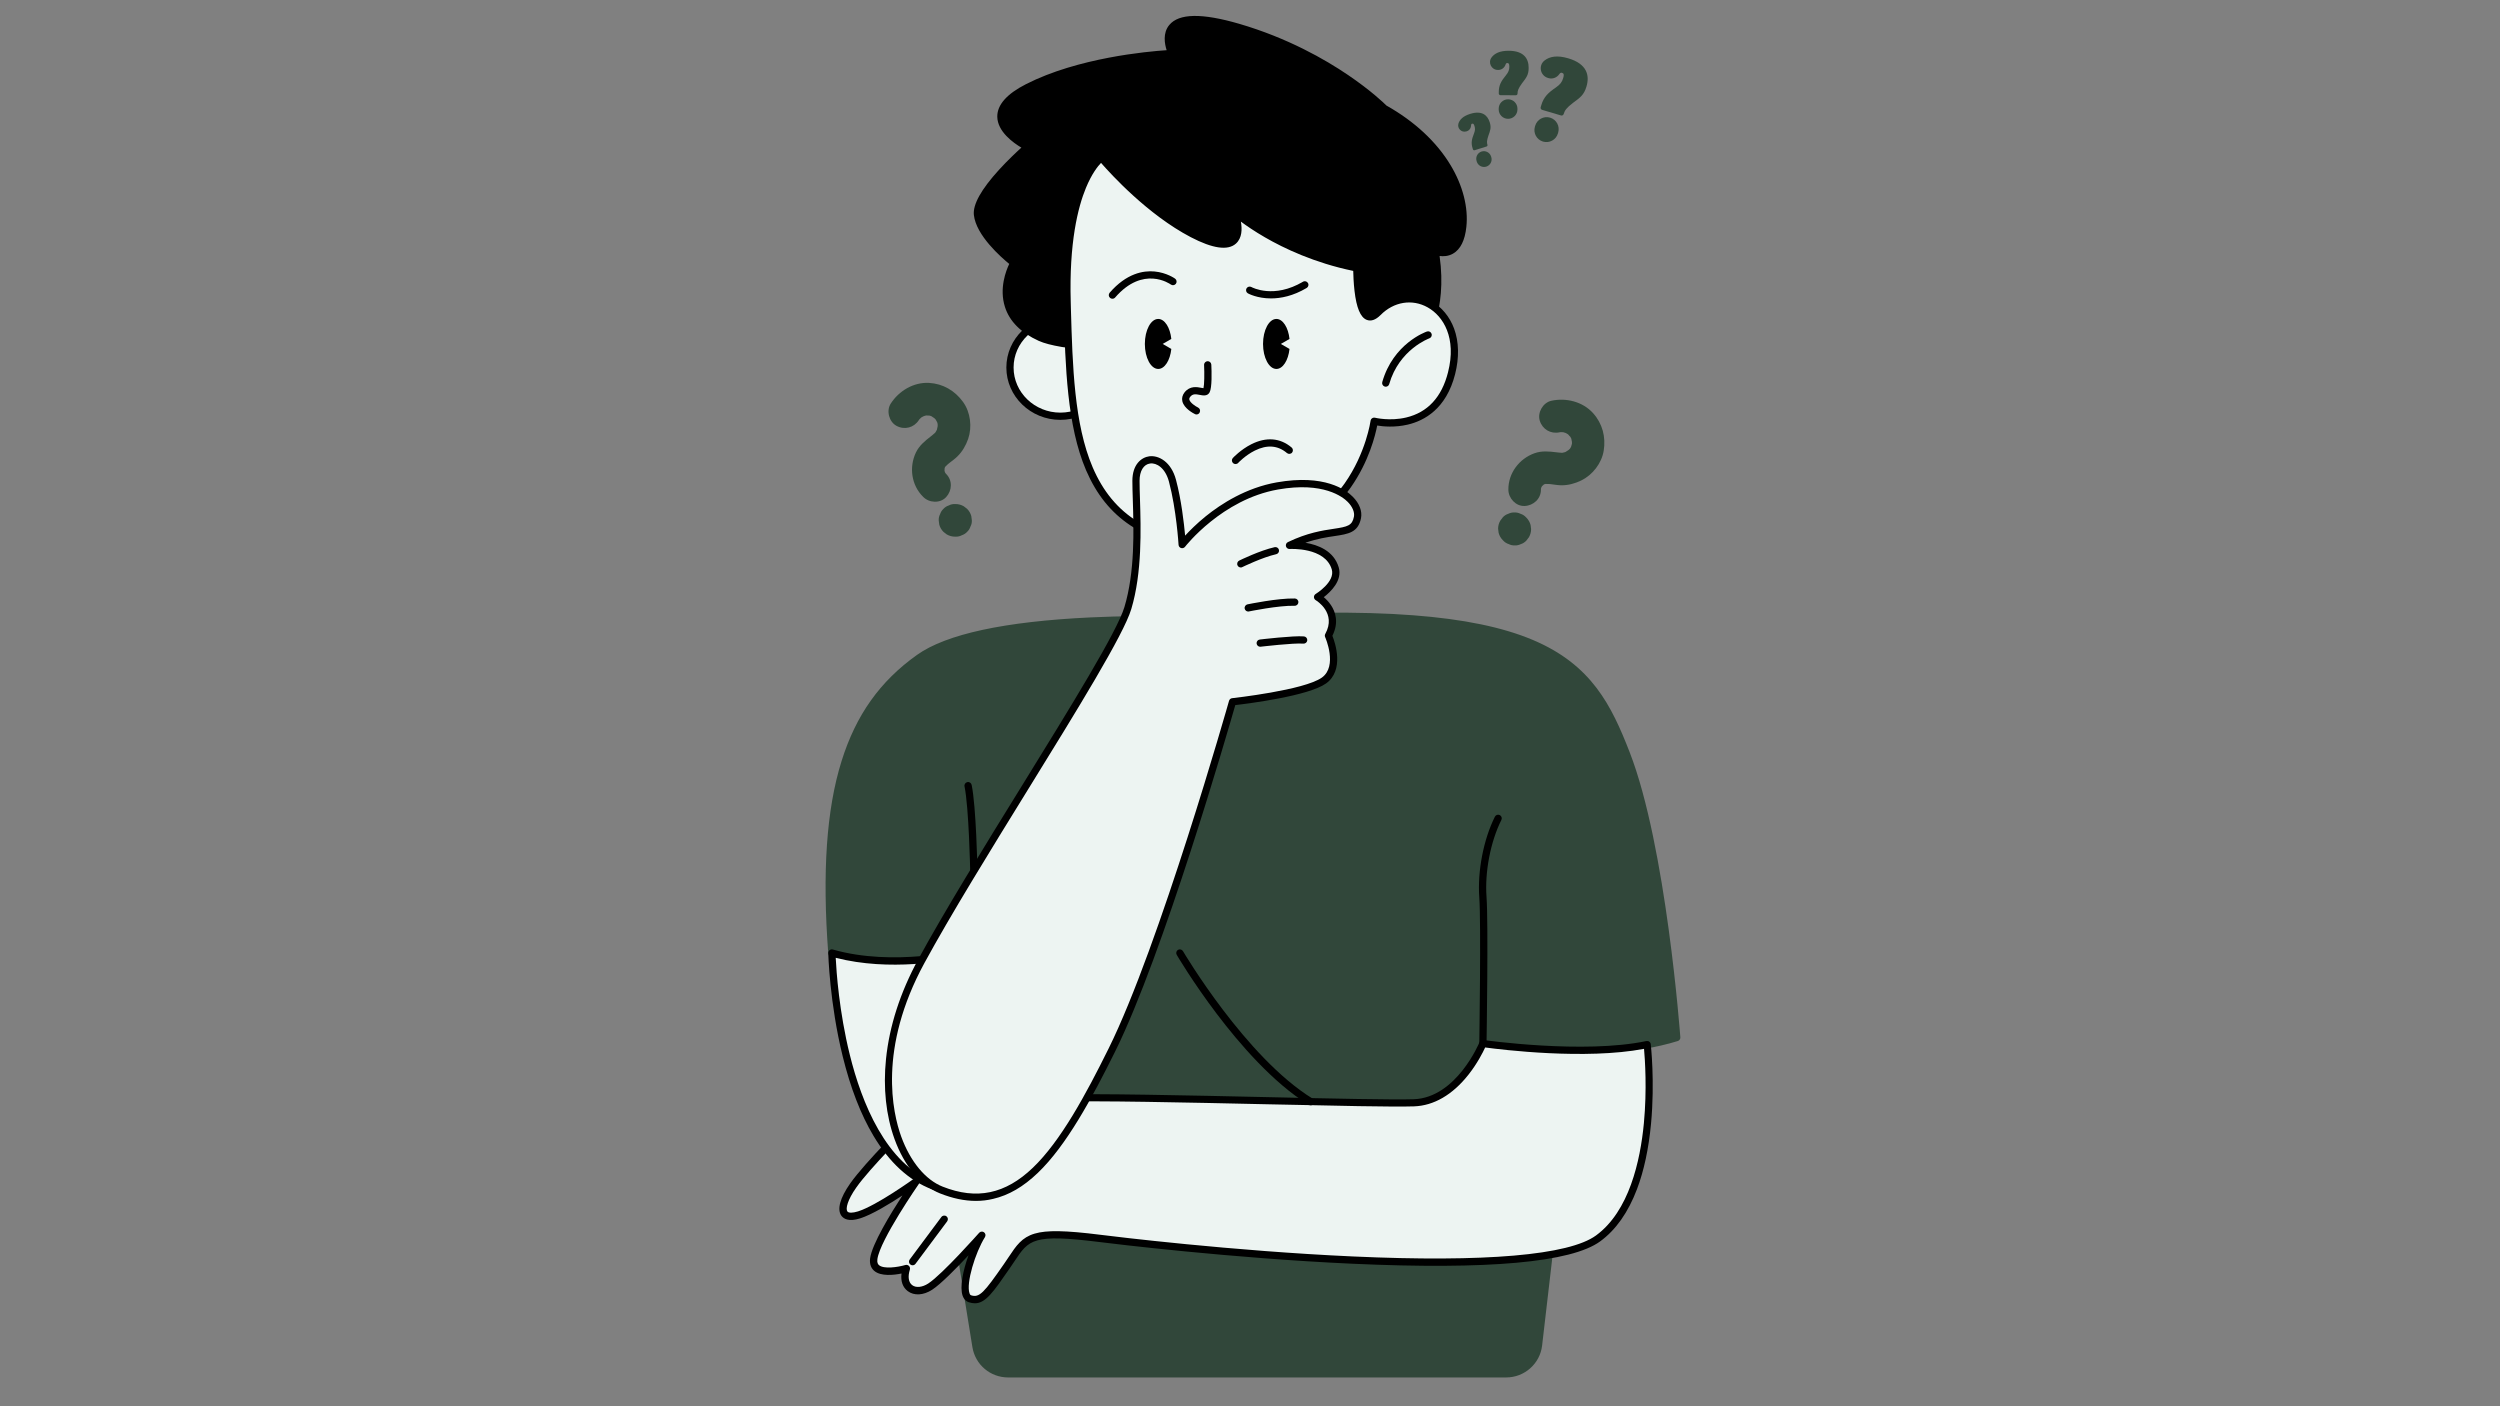 <svg xmlns="http://www.w3.org/2000/svg" xmlns:xlink="http://www.w3.org/1999/xlink" width="1280" viewBox="0 0 960 540" height="720" preserveAspectRatio="xMidYMid meet"><rect x="0" y="0" width="960" height="540" fill="#808080" stroke="none"/><defs><clipPath id="fcdbadb9e8"><path d="M 317 235 L 645.574 235 L 645.574 529 L 317 529 Z M 317 235 " clip-rule="nonzero"></path></clipPath><clipPath id="aa2372d2b0"><path d="M 591.547 21.668 L 609.586 21.668 L 609.586 44.438 L 591.547 44.438 Z M 591.547 21.668 " clip-rule="nonzero"></path></clipPath><clipPath id="faaa46736c"><path d="M 572 19.465 L 588 19.465 L 588 37 L 572 37 Z M 572 19.465 " clip-rule="nonzero"></path></clipPath><clipPath id="19f3ded8e2"><path d="M 566.82 58 L 572.836 58 L 572.836 64.117 L 566.82 64.117 Z M 566.82 58 " clip-rule="nonzero"></path></clipPath><clipPath id="a3c7b8233b"><path d="M 559.43 43 L 573 43 L 573 58 L 559.43 58 Z M 559.43 43 " clip-rule="nonzero"></path></clipPath></defs><path fill="#31473a" d="M 464.84 238.445 C 464.84 238.445 379.469 233.742 352.988 252.566 C 326.504 271.406 314.688 302.793 319.441 365.941 C 319.441 365.941 335.906 373.293 370.559 365.941 L 362.68 442.09 L 374.77 517.004 C 375.75 523.082 380.996 527.547 387.148 527.547 L 578.344 527.547 C 584.715 527.547 590.066 522.773 590.793 516.457 L 597.383 459.75 L 569.43 400.738 C 569.43 400.738 611.961 408.219 643.852 398.379 C 643.852 398.379 638.645 325.699 624.484 289.305 C 610.324 252.91 594.75 229.766 464.84 238.445 Z M 464.84 238.445 " fill-opacity="1" fill-rule="nonzero"></path><g clip-path="url(#fcdbadb9e8)"><path fill="#31473a" d="M 578.344 528.945 L 387.148 528.945 C 380.27 528.945 374.477 524.027 373.391 517.238 L 361.301 442.324 C 361.281 442.199 361.281 442.09 361.281 441.961 L 368.961 367.703 C 335.543 374.418 319.531 367.52 318.859 367.23 C 318.391 367.031 318.082 366.578 318.043 366.07 C 315.703 334.867 317.371 310.723 323.164 292.246 C 328.699 274.547 337.922 261.586 352.168 251.457 C 363.371 243.488 385.785 238.645 418.77 237.082 C 442.422 235.957 463.297 236.992 464.82 237.082 C 496.641 234.957 522.109 234.688 542.711 236.266 C 561.988 237.734 577.016 240.84 588.617 245.742 C 611.195 255.27 618.801 270.898 625.793 288.852 C 639.859 325.027 645.195 397.598 645.25 398.324 C 645.305 398.98 644.887 399.559 644.27 399.758 C 627.605 404.895 608.074 405.277 594.625 404.695 C 584.297 404.242 575.875 403.172 571.809 402.574 L 598.637 459.207 C 598.746 459.441 598.801 459.695 598.762 459.969 L 592.172 516.676 C 591.375 523.645 585.422 528.945 578.344 528.945 Z M 364.078 442.055 L 376.129 516.785 C 377 522.211 381.629 526.168 387.148 526.168 L 578.344 526.168 C 584.004 526.168 588.762 521.922 589.414 516.312 L 595.949 460.004 L 568.16 401.355 C 567.941 400.883 567.996 400.34 568.305 399.922 C 568.613 399.504 569.141 399.305 569.648 399.395 C 570.066 399.469 611.27 406.547 642.363 397.398 C 641.637 388.125 636.137 323.195 623.176 289.848 C 616.188 271.898 609.129 257.43 587.527 248.301 C 564.363 238.516 525.395 235.828 464.93 239.879 C 464.875 239.879 464.82 239.879 464.766 239.879 C 463.914 239.824 379.598 235.41 353.805 253.746 C 326.395 273.242 316.5 306.531 320.766 365 C 324.344 366.25 340.605 370.914 370.266 364.617 C 370.703 364.527 371.156 364.652 371.484 364.945 C 371.809 365.234 371.973 365.688 371.938 366.125 Z M 364.078 442.055 " fill-opacity="1" fill-rule="nonzero"></path></g><path fill="#edf4f2" d="M 632.527 401.121 C 632.527 401.121 639.098 457.012 613.664 475.562 C 588.254 494.113 451.461 479.191 422.418 475.562 C 393.375 471.93 394.102 475.453 386.621 486.215 C 379.145 497 376.82 500.176 372.41 498.703 C 368 497.234 372.52 481.57 377.039 474.309 C 377.039 474.309 362.844 490.391 357.16 494.078 C 351.48 497.762 345.707 494.602 348.012 487.141 C 348.012 487.141 334.453 491.137 335.508 483.348 C 336.559 475.562 351.699 453.797 351.699 453.797 C 351.699 453.797 337.395 464.145 329.844 466.523 C 322.293 468.898 321.91 463.363 327.629 455.23 C 333.348 447.098 350.5 430.145 350.5 430.145 C 350.5 430.145 378.418 422.574 405.68 421.688 C 432.945 420.797 525.43 424.066 542.91 423.465 C 560.391 422.867 569.41 400.703 569.41 400.703 C 569.41 400.703 608.004 406.312 632.527 401.121 Z M 632.527 401.121 " fill-opacity="1" fill-rule="nonzero"></path><path fill="#000000" d="M 374.352 500.465 C 373.605 500.465 372.828 500.32 371.973 500.047 C 371.23 499.793 370.25 499.176 369.668 497.617 C 368.469 494.277 369.797 487.812 371.918 482.023 C 367.309 486.941 361.266 493.113 357.926 495.273 C 354.582 497.434 351.008 497.633 348.559 495.781 C 346.633 494.332 345.816 491.934 346.18 489.031 C 343.258 489.629 338.266 490.211 335.688 487.996 C 334.781 487.215 333.781 485.746 334.125 483.184 C 334.871 477.738 341.895 466.195 346.523 459.062 C 341.641 462.273 334.836 466.43 330.262 467.863 C 325.957 469.227 324 468.066 323.109 466.867 C 321.348 464.453 322.547 460.043 326.484 454.434 C 332.203 446.281 348.828 429.855 349.52 429.164 C 349.684 429 349.902 428.875 350.137 428.82 C 350.41 428.746 378.527 421.215 405.645 420.324 C 420.746 419.836 455.926 420.617 486.984 421.305 C 511.727 421.852 535.086 422.375 542.875 422.105 C 559.246 421.543 568.051 400.43 568.121 400.215 C 568.359 399.613 568.977 399.27 569.609 399.359 C 569.992 399.414 608.219 404.84 632.219 399.758 C 632.598 399.688 632.996 399.758 633.324 399.996 C 633.652 400.23 633.852 400.574 633.887 400.957 C 633.906 401.102 635.52 415.262 633.996 431.508 C 633.09 441.09 631.293 449.531 628.621 456.594 C 625.246 465.523 620.492 472.293 614.465 476.688 C 603.41 484.766 571.406 487.652 519.312 485.273 C 472.77 483.148 427.246 477.578 422.219 476.941 C 396.605 473.746 395.117 475.98 389.582 484.293 C 389 485.164 388.418 486.055 387.746 487.016 C 381.43 496.164 378.453 500.465 374.352 500.465 Z M 377.039 472.93 C 377.328 472.93 377.617 473.02 377.871 473.203 C 378.453 473.637 378.598 474.438 378.219 475.055 C 374.496 481.008 370.902 492.789 372.301 496.652 C 372.52 497.27 372.773 497.363 372.863 497.379 C 376.094 498.449 377.871 496.398 385.496 485.418 C 386.148 484.473 386.75 483.586 387.312 482.73 C 390.234 478.34 392.34 475.18 397.297 473.711 C 401.926 472.332 409.02 472.457 422.617 474.164 C 427.645 474.801 473.062 480.371 519.492 482.477 C 570.211 484.781 602.504 482.004 612.867 474.418 C 625.574 465.141 629.875 445.848 631.254 431.27 C 632.473 418.348 631.672 406.785 631.309 402.754 C 608.836 407.039 576.617 403.082 570.301 402.227 C 569.43 404.117 567.289 408.383 563.855 412.719 C 557.793 420.398 550.57 424.59 543 424.844 C 535.141 425.117 512.797 424.609 486.949 424.047 C 455.945 423.355 420.801 422.574 405.773 423.066 C 380.613 423.883 354.566 430.508 351.262 431.379 C 349.086 433.539 334 448.605 328.809 456.012 C 325.395 460.859 324.652 464.18 325.395 465.195 C 325.867 465.832 327.41 465.812 329.461 465.18 C 336.703 462.891 350.773 452.746 350.918 452.652 C 351.461 452.254 352.223 452.309 352.715 452.781 C 353.203 453.254 353.277 454.016 352.879 454.559 C 352.734 454.777 337.922 476.141 336.922 483.492 C 336.723 484.93 337.176 485.508 337.539 485.816 C 339.371 487.395 344.727 486.617 347.668 485.762 C 348.16 485.617 348.684 485.762 349.047 486.125 C 349.41 486.488 349.539 487.016 349.395 487.504 C 348.539 490.246 348.867 492.426 350.281 493.496 C 351.734 494.602 354.168 494.348 356.453 492.859 C 361.898 489.32 375.895 473.492 376.039 473.348 C 376.277 473.094 376.656 472.93 377.039 472.93 Z M 377.039 472.93 " fill-opacity="1" fill-rule="nonzero"></path><path fill="#000000" d="M 350.445 485.871 C 350.156 485.871 349.863 485.781 349.609 485.598 C 348.992 485.145 348.867 484.273 349.32 483.656 L 361.48 467.34 C 361.934 466.723 362.809 466.594 363.426 467.047 C 364.043 467.5 364.168 468.375 363.715 468.992 L 351.551 485.309 C 351.281 485.672 350.863 485.871 350.445 485.871 Z M 350.445 485.871 " fill-opacity="1" fill-rule="nonzero"></path><path fill="#edf4f2" d="M 426.5 141.133 C 426.5 141.746 426.469 142.355 426.41 142.965 C 426.348 143.574 426.254 144.18 426.129 144.781 C 426.008 145.383 425.852 145.977 425.668 146.562 C 425.484 147.148 425.273 147.727 425.031 148.293 C 424.789 148.859 424.516 149.414 424.219 149.953 C 423.922 150.492 423.594 151.02 423.242 151.527 C 422.891 152.039 422.516 152.531 422.113 153.004 C 421.711 153.477 421.289 153.93 420.84 154.363 C 420.391 154.797 419.922 155.207 419.434 155.598 C 418.945 155.988 418.438 156.352 417.91 156.691 C 417.383 157.031 416.84 157.348 416.281 157.637 C 415.723 157.926 415.152 158.188 414.566 158.422 C 413.984 158.656 413.387 158.863 412.781 159.039 C 412.176 159.219 411.562 159.367 410.941 159.484 C 410.32 159.605 409.695 159.695 409.066 159.754 C 408.434 159.816 407.805 159.848 407.172 159.848 C 406.535 159.848 405.906 159.816 405.273 159.754 C 404.645 159.695 404.02 159.605 403.398 159.484 C 402.777 159.367 402.164 159.219 401.559 159.039 C 400.953 158.863 400.355 158.656 399.773 158.422 C 399.188 158.188 398.617 157.926 398.059 157.637 C 397.5 157.348 396.957 157.031 396.43 156.691 C 395.902 156.352 395.395 155.988 394.906 155.598 C 394.418 155.207 393.949 154.797 393.5 154.363 C 393.051 153.93 392.629 153.477 392.227 153.004 C 391.824 152.531 391.449 152.039 391.098 151.527 C 390.746 151.02 390.418 150.492 390.121 149.953 C 389.824 149.414 389.551 148.859 389.309 148.293 C 389.066 147.727 388.855 147.148 388.672 146.562 C 388.488 145.977 388.332 145.383 388.211 144.781 C 388.086 144.18 387.992 143.574 387.93 142.965 C 387.871 142.355 387.84 141.746 387.84 141.133 C 387.84 140.52 387.871 139.906 387.93 139.297 C 387.992 138.688 388.086 138.082 388.211 137.48 C 388.332 136.879 388.488 136.285 388.672 135.699 C 388.855 135.113 389.066 134.535 389.309 133.969 C 389.551 133.402 389.824 132.852 390.121 132.309 C 390.418 131.77 390.746 131.242 391.098 130.734 C 391.449 130.223 391.824 129.734 392.227 129.258 C 392.629 128.785 393.051 128.332 393.5 127.898 C 393.949 127.465 394.418 127.055 394.906 126.664 C 395.395 126.277 395.902 125.91 396.43 125.57 C 396.957 125.23 397.5 124.914 398.059 124.625 C 398.617 124.336 399.188 124.074 399.773 123.84 C 400.355 123.605 400.953 123.402 401.559 123.223 C 402.164 123.043 402.777 122.895 403.398 122.777 C 404.02 122.656 404.645 122.566 405.273 122.508 C 405.906 122.445 406.535 122.418 407.172 122.418 C 407.805 122.418 408.434 122.445 409.066 122.508 C 409.695 122.566 410.32 122.656 410.941 122.777 C 411.562 122.895 412.176 123.043 412.781 123.223 C 413.387 123.402 413.984 123.605 414.566 123.84 C 415.152 124.074 415.723 124.336 416.281 124.625 C 416.84 124.914 417.383 125.23 417.91 125.57 C 418.438 125.91 418.945 126.277 419.434 126.664 C 419.922 127.055 420.391 127.465 420.84 127.898 C 421.289 128.332 421.711 128.785 422.113 129.258 C 422.516 129.734 422.891 130.223 423.242 130.734 C 423.594 131.242 423.922 131.77 424.219 132.309 C 424.516 132.852 424.789 133.402 425.031 133.969 C 425.273 134.535 425.484 135.113 425.668 135.699 C 425.852 136.285 426.008 136.879 426.129 137.48 C 426.254 138.082 426.348 138.688 426.41 139.297 C 426.469 139.906 426.5 140.52 426.5 141.133 Z M 426.5 141.133 " fill-opacity="1" fill-rule="nonzero"></path><path fill="#000000" d="M 407.172 161.227 C 395.734 161.227 386.441 152.203 386.441 141.133 C 386.441 130.059 395.754 121.039 407.172 121.039 C 418.586 121.039 427.898 130.059 427.898 141.133 C 427.898 152.203 418.605 161.227 407.172 161.227 Z M 407.172 123.812 C 397.277 123.812 389.219 131.582 389.219 141.133 C 389.219 150.68 397.277 158.449 407.172 158.449 C 417.062 158.449 425.121 150.68 425.121 141.133 C 425.121 131.582 417.082 123.812 407.172 123.812 Z M 407.172 123.812 " fill-opacity="1" fill-rule="nonzero"></path><path fill="#000000" d="M 531.547 41.641 C 531.547 41.641 511.109 20.855 475.422 10.457 C 439.734 0.055 449.973 20.531 449.973 20.531 C 449.973 20.531 417.715 21.727 394.609 33.527 C 371.5 45.324 394.609 56.398 394.609 56.398 C 394.609 56.398 374.387 73.734 375.352 82.391 C 376.312 91.051 389.309 100.926 389.309 100.926 C 389.309 100.926 378.234 119.949 399.418 129.57 C 420.602 139.188 546.27 131.258 546.27 131.258 C 546.27 131.258 554.926 118.73 551.078 96.352 C 551.078 96.352 560.227 100.434 561.68 86.965 C 563.129 73.516 554.617 54.547 531.547 41.641 Z M 531.547 41.641 " fill-opacity="1" fill-rule="nonzero"></path><path fill="#000000" d="M 456 135.777 C 430.312 135.777 407.078 134.613 398.84 130.875 C 392.012 127.77 387.656 123.398 385.895 117.844 C 383.645 110.762 386.312 103.918 387.547 101.344 C 384.48 98.836 374.84 90.434 373.969 82.574 C 373.516 78.562 376.766 72.734 383.59 65.238 C 386.949 61.555 390.324 58.395 392.211 56.688 C 389.09 54.836 383.027 50.516 382.957 44.816 C 382.902 40.281 386.605 36.066 393.992 32.312 C 413.852 22.184 440.625 19.75 447.992 19.277 C 447.215 16.863 446.434 12.672 449.012 9.586 C 452.73 5.121 461.516 4.973 475.82 9.129 C 494.426 14.559 508.84 22.816 517.66 28.809 C 526.465 34.781 531.492 39.625 532.398 40.535 C 543.145 46.578 551.641 54.473 557.012 63.406 C 561.734 71.246 563.895 79.688 563.078 87.164 C 562.531 92.32 560.809 95.75 557.977 97.387 C 556.141 98.438 554.219 98.492 552.801 98.293 C 555.832 119.656 547.773 131.602 547.43 132.109 C 547.195 132.453 546.793 132.672 546.375 132.707 C 543.219 132.871 496.566 135.777 456 135.777 Z M 458.992 8.93 C 454.203 8.93 452.078 10.238 451.133 11.363 C 448.574 14.414 451.188 19.875 451.223 19.93 C 451.441 20.348 451.426 20.855 451.172 21.258 C 450.934 21.656 450.5 21.93 450.027 21.945 C 449.699 21.965 417.809 23.27 395.242 34.797 C 388.891 38.047 385.695 41.406 385.734 44.801 C 385.805 50.59 395.117 55.129 395.207 55.184 C 395.625 55.383 395.914 55.781 395.988 56.254 C 396.043 56.727 395.879 57.18 395.516 57.488 C 390.051 62.172 376.004 75.766 376.73 82.281 C 377.617 90.27 390.035 99.762 390.145 99.871 C 390.707 100.289 390.852 101.07 390.508 101.688 C 390.469 101.762 386.113 109.418 388.547 117.043 C 390.07 121.801 393.918 125.613 399.98 128.371 C 419.785 137.375 535.215 130.602 545.449 129.984 C 546.977 127.371 552.965 115.59 549.699 96.66 C 549.609 96.152 549.809 95.645 550.227 95.316 C 550.625 95.008 551.168 94.934 551.641 95.152 C 551.66 95.152 554.328 96.297 556.598 94.973 C 558.574 93.828 559.844 91.031 560.301 86.875 C 561.043 79.996 559.012 72.172 554.617 64.855 C 549.48 56.309 541.258 48.719 530.875 42.895 C 530.766 42.82 530.656 42.75 530.566 42.656 C 530.367 42.457 509.926 22 475.059 11.836 C 467.742 9.676 462.605 8.93 458.992 8.93 Z M 458.992 8.93 " fill-opacity="1" fill-rule="nonzero"></path><path fill="#edf4f2" d="M 529.152 120.004 C 541.785 107.168 563.602 118.93 557.395 143.328 C 551.188 167.723 527.699 161.75 527.699 161.75 C 527.699 161.75 521.164 211.469 466.219 209.363 C 411.273 207.277 411.09 161.441 409.785 116.047 C 408.477 70.664 422.945 60.535 422.945 60.535 C 422.945 60.535 439.082 79.977 457.906 89.816 C 476.727 99.652 476.945 88.746 473.949 81.25 C 473.949 81.25 491.504 97.078 521.02 102.867 C 521.02 102.887 520.801 128.352 529.152 120.004 Z M 529.152 120.004 " fill-opacity="1" fill-rule="nonzero"></path><path fill="#000000" d="M 469.523 210.836 C 468.414 210.836 467.289 210.816 466.164 210.762 C 452.969 210.254 442.477 207.312 434.105 201.777 C 426.609 196.805 421.039 189.867 417.043 180.559 C 409.746 163.496 409.094 140.805 408.477 118.859 L 408.402 116.117 C 407.078 70.504 421.527 59.867 422.145 59.43 C 422.746 59.012 423.543 59.121 424.016 59.684 C 424.18 59.883 440.188 79.016 458.559 88.617 C 468.141 93.629 471.574 92.559 472.77 91.469 C 474.676 89.742 474.098 85.367 472.66 81.812 C 472.426 81.211 472.625 80.523 473.152 80.16 C 473.68 79.797 474.406 79.832 474.875 80.27 C 475.059 80.43 492.52 95.914 521.289 101.543 C 521.945 101.668 522.418 102.25 522.418 102.922 C 522.363 110.547 523.652 119.348 525.828 120.258 C 526.535 120.566 527.699 119.512 528.172 119.039 C 534.125 112.977 542.547 111.633 549.625 115.629 C 553.582 117.859 556.688 121.617 558.375 126.191 C 560.246 131.273 560.371 137.32 558.758 143.691 C 555.379 156.961 546.992 161.551 540.551 163.059 C 535.594 164.219 531.074 163.785 528.844 163.402 C 528.133 167.09 525.703 177.145 518.715 187.145 C 513.648 194.391 507.242 200.09 499.652 204.047 C 491.031 208.547 480.922 210.836 469.523 210.836 Z M 422.797 62.551 C 421.547 63.84 419.223 66.746 416.988 72.172 C 413.957 79.523 410.492 93.082 411.164 116.027 L 411.234 118.77 C 411.852 140.441 412.488 162.879 419.586 179.449 C 427.535 198 442.367 207.078 466.254 207.984 C 488.492 208.836 505.336 201.324 516.336 185.641 C 524.578 173.895 526.281 161.699 526.301 161.57 C 526.355 161.172 526.574 160.824 526.898 160.609 C 527.227 160.391 527.645 160.316 528.023 160.41 C 528.078 160.426 533.727 161.805 539.988 160.316 C 548.211 158.355 553.621 152.531 556.035 142.984 C 559.41 129.73 554.219 121.398 548.246 118.043 C 542.293 114.684 535.195 115.848 530.129 120.984 C 528.227 122.887 526.41 123.488 524.758 122.797 C 522.398 121.816 520.875 118.168 520.129 111.672 C 519.766 108.566 519.676 105.59 519.641 104.027 C 504.719 100.941 492.992 95.336 485.715 91.121 C 481.719 88.816 478.633 86.676 476.492 85.098 C 477.02 87.945 476.965 91.395 474.621 93.52 C 471.535 96.312 465.691 95.48 457.25 91.07 C 440.75 82.445 426.555 66.855 422.797 62.551 Z M 529.152 120.004 Z M 529.152 120.004 " fill-opacity="1" fill-rule="nonzero"></path><path fill="#000000" d="M 532.129 148.5 C 532 148.5 531.875 148.484 531.746 148.445 C 531.004 148.23 530.586 147.465 530.785 146.723 C 534.996 131.945 547.41 127.48 547.938 127.301 C 548.664 127.047 549.461 127.426 549.715 128.152 C 549.973 128.879 549.59 129.676 548.863 129.93 C 548.754 129.969 537.266 134.16 533.453 147.504 C 533.289 148.102 532.727 148.5 532.129 148.5 Z M 532.129 148.5 " fill-opacity="1" fill-rule="nonzero"></path><path fill="#000000" d="M 449.789 133.996 C 449.32 138.371 447.25 141.676 444.762 141.676 C 441.93 141.676 439.625 137.375 439.625 132.074 C 439.625 126.773 441.914 122.473 444.762 122.473 C 447.25 122.473 449.32 125.773 449.789 130.148 L 446.469 132.074 Z M 449.789 133.996 " fill-opacity="1" fill-rule="nonzero"></path><path fill="#000000" d="M 495.172 133.996 C 494.699 138.371 492.629 141.676 490.141 141.676 C 487.309 141.676 485.004 137.375 485.004 132.074 C 485.004 126.773 487.293 122.473 490.141 122.473 C 492.629 122.473 494.699 125.773 495.172 130.148 L 491.848 132.074 Z M 495.172 133.996 " fill-opacity="1" fill-rule="nonzero"></path><path fill="#000000" d="M 427.156 114.719 C 426.828 114.719 426.5 114.613 426.246 114.375 C 425.668 113.867 425.613 112.996 426.102 112.414 C 432.562 104.953 439.043 103.848 443.328 104.246 C 447.992 104.684 451.117 106.914 451.242 107.004 C 451.859 107.461 452.004 108.332 451.551 108.949 C 451.098 109.566 450.227 109.711 449.609 109.258 C 449.172 108.949 438.953 101.832 428.207 114.25 C 427.938 114.559 427.555 114.719 427.156 114.719 Z M 427.156 114.719 " fill-opacity="1" fill-rule="nonzero"></path><path fill="#000000" d="M 488.074 114.594 C 482.789 114.594 479.434 112.777 479.195 112.652 C 478.523 112.27 478.289 111.434 478.652 110.762 C 479.031 110.09 479.867 109.855 480.539 110.219 C 480.883 110.418 489.18 114.793 500.344 108.188 C 500.996 107.785 501.852 108.004 502.25 108.676 C 502.648 109.328 502.43 110.184 501.758 110.582 C 496.551 113.668 491.832 114.594 488.074 114.594 Z M 488.074 114.594 " fill-opacity="1" fill-rule="nonzero"></path><path fill="#000000" d="M 459.465 159.156 C 459.266 159.156 459.066 159.121 458.867 159.012 C 458.43 158.812 454.672 156.922 454.02 154.074 C 453.746 152.895 454.055 151.715 454.875 150.66 C 456.961 148.066 459.664 148.609 461.281 148.918 C 461.555 148.973 461.898 149.047 462.133 149.062 C 462.461 147.773 462.531 143.617 462.371 140.152 C 462.332 139.387 462.934 138.734 463.695 138.699 C 464.457 138.664 465.109 139.262 465.148 140.023 C 465.273 142.621 465.457 148.863 464.492 150.645 C 463.66 152.223 461.898 151.879 460.734 151.641 C 459.066 151.312 457.996 151.188 457.031 152.387 C 456.652 152.875 456.652 153.203 456.707 153.438 C 456.98 154.656 459.066 156.016 460.047 156.488 C 460.734 156.812 461.027 157.648 460.699 158.34 C 460.48 158.867 459.973 159.156 459.465 159.156 Z M 459.465 159.156 " fill-opacity="1" fill-rule="nonzero"></path><path fill="#000000" d="M 474.441 178.199 C 474.098 178.199 473.77 178.07 473.496 177.836 C 472.934 177.309 472.898 176.438 473.406 175.875 C 473.531 175.746 476.402 172.66 480.539 170.574 C 486.258 167.707 491.613 168.141 495.988 171.844 C 496.566 172.336 496.641 173.223 496.152 173.805 C 495.66 174.387 494.77 174.457 494.191 173.969 C 490.688 171.008 486.547 170.684 481.848 173.023 C 478.145 174.875 475.477 177.727 475.457 177.762 C 475.203 178.051 474.82 178.199 474.441 178.199 Z M 474.441 178.199 " fill-opacity="1" fill-rule="nonzero"></path><path fill="#edf4f2" d="M 319.441 365.941 C 319.441 365.941 321.168 441.074 358.34 455.395 C 395.516 469.715 370.559 365.941 370.559 365.941 C 370.559 365.941 343.477 372.84 319.441 365.941 Z M 319.441 365.941 " fill-opacity="1" fill-rule="nonzero"></path><path fill="#000000" d="M 364.805 458.152 C 362.68 458.152 360.355 457.664 357.832 456.703 C 349.047 453.324 341.496 446.391 335.379 436.098 C 330.531 427.969 326.574 417.73 323.598 405.641 C 318.535 385.148 318.062 366.18 318.043 365.977 C 318.027 365.543 318.242 365.105 318.59 364.852 C 318.934 364.582 319.406 364.488 319.824 364.617 C 343.203 371.332 369.941 364.672 370.211 364.598 C 370.574 364.508 370.957 364.562 371.266 364.762 C 371.594 364.961 371.809 365.27 371.902 365.633 C 371.938 365.816 376.383 384.367 378.707 404.48 C 381.883 431.832 379.797 448.934 372.52 455.32 C 370.375 457.191 367.781 458.152 364.805 458.152 Z M 320.914 367.793 C 321.168 373.039 322.238 388.543 326.32 405.023 C 330.879 423.449 340.227 446.938 358.852 454.105 C 363.914 456.066 367.797 455.758 370.703 453.215 C 377.164 447.555 378.98 430.816 375.949 404.789 C 373.988 387.961 370.559 372.223 369.504 367.629 C 363.785 368.902 341.695 373.148 320.914 367.793 Z M 320.914 367.793 " fill-opacity="1" fill-rule="nonzero"></path><path fill="#000000" d="M 569.43 402.137 C 569.43 402.137 569.41 402.137 569.41 402.137 C 568.648 402.117 568.031 401.5 568.051 400.723 C 568.051 400.266 568.758 354.344 568.051 344.668 C 567.305 334.559 569.664 322.379 574.039 313.609 C 574.387 312.922 575.219 312.648 575.91 312.992 C 576.598 313.34 576.871 314.172 576.527 314.863 C 572.352 323.211 570.121 334.828 570.828 344.469 C 571.555 354.27 570.863 398.887 570.828 400.777 C 570.809 401.52 570.191 402.137 569.43 402.137 Z M 569.43 402.137 " fill-opacity="1" fill-rule="nonzero"></path><path fill="#000000" d="M 503.266 424.445 C 503.012 424.445 502.758 424.375 502.539 424.246 C 488.801 415.789 475.746 400.559 467.215 389.285 C 457.996 377.105 451.914 366.758 451.859 366.648 C 451.48 365.977 451.695 365.145 452.352 364.742 C 453.023 364.363 453.855 364.582 454.258 365.234 C 454.492 365.633 478.363 406.059 504.012 421.852 C 504.664 422.25 504.863 423.102 504.465 423.754 C 504.191 424.211 503.738 424.445 503.266 424.445 Z M 503.266 424.445 " fill-opacity="1" fill-rule="nonzero"></path><path fill="#000000" d="M 373.953 335.848 C 373.191 335.848 372.574 335.246 372.555 334.484 C 372.555 334.25 372.047 310.035 370.375 301.977 C 370.211 301.23 370.703 300.488 371.465 300.324 C 372.211 300.16 372.953 300.648 373.117 301.414 C 374.84 309.707 375.332 333.434 375.352 334.43 C 375.367 335.191 374.75 335.828 373.988 335.848 C 373.969 335.848 373.953 335.848 373.953 335.848 Z M 373.953 335.848 " fill-opacity="1" fill-rule="nonzero"></path><path fill="#edf4f2" d="M 361.465 456.973 C 343.547 449.875 330.332 412.191 353.785 369.117 C 377.238 326.043 427.988 250.551 433.109 233.488 C 438.227 216.426 436.23 195.262 436.23 184.625 C 436.23 173.984 447.359 173.77 450.262 184.625 C 453.148 195.477 453.984 209.129 453.984 209.129 C 453.984 209.129 468.25 190.523 490.559 186.602 C 512.887 182.68 522.434 192.738 521.289 198.672 C 519.695 206.969 511.379 201.648 495.172 209.438 C 495.172 209.438 509.855 208.457 512.758 218.258 C 514.504 224.141 505.969 229.277 505.969 229.277 C 505.969 229.277 515.281 234.742 510.145 244.09 C 510.145 244.09 515.609 256.18 508.438 261.332 C 501.27 266.488 473.316 269.5 473.316 269.5 C 473.316 269.5 446.797 363.328 426.957 403.316 C 407.117 443.289 390.324 468.41 361.465 456.973 Z M 361.465 456.973 " fill-opacity="1" fill-rule="nonzero"></path><path fill="#000000" d="M 374.77 461.148 C 370.375 461.148 365.801 460.188 360.957 458.262 C 353.605 455.359 347.234 447.734 343.492 437.387 C 340.227 428.348 339.082 417.73 340.227 406.656 C 341.531 393.969 345.691 381.098 352.57 368.445 C 362.734 349.785 377.836 325.316 392.469 301.648 C 411.219 271.281 428.934 242.602 431.785 233.09 C 435.852 219.547 435.359 203.574 434.996 191.922 C 434.906 189.125 434.832 186.711 434.832 184.625 C 434.832 178.305 438.32 175.621 441.312 175.219 C 444.98 174.75 449.754 177.363 451.586 184.262 C 453.641 191.977 454.656 200.922 455.09 205.68 C 456.816 203.809 459.484 201.105 463.004 198.254 C 468.941 193.465 478.469 187.309 490.305 185.223 C 508.566 182.008 516.824 188.035 519.512 190.793 C 522.016 193.336 523.141 196.293 522.633 198.945 C 521.562 204.48 517.77 205.062 512.523 205.844 C 509.566 206.277 505.809 206.84 501.27 208.422 C 506.062 209.199 512.18 211.488 514.066 217.859 C 515.574 222.941 510.945 227.297 508.332 229.312 C 509.184 230.039 510.234 231.074 511.109 232.398 C 512.797 234.941 514.211 238.988 511.633 244.145 C 512.723 246.867 516.281 257.359 509.203 262.441 C 502.484 267.25 479.379 270.172 474.352 270.754 C 471.555 280.5 446.777 366.359 428.152 403.898 C 419.258 421.832 409.512 439.875 398.512 450.402 C 392.957 455.723 387.348 458.988 381.359 460.367 C 379.215 460.895 377.02 461.148 374.77 461.148 Z M 361.973 455.668 C 375.043 460.84 386.059 458.535 396.625 448.406 C 407.316 438.168 416.918 420.379 425.684 402.68 C 445.234 363.273 471.684 270.047 471.953 269.102 C 472.117 268.559 472.57 268.156 473.133 268.105 C 473.406 268.066 500.797 265.055 507.605 260.188 C 513.758 255.777 508.91 244.762 508.855 244.652 C 508.676 244.254 508.695 243.797 508.91 243.418 C 513.32 235.395 505.59 230.676 505.246 230.477 C 504.828 230.219 504.555 229.766 504.555 229.277 C 504.555 228.785 504.809 228.332 505.227 228.078 C 505.301 228.043 512.812 223.414 511.398 218.641 C 508.84 210.035 495.371 210.797 495.242 210.816 C 494.57 210.852 493.973 210.418 493.809 209.781 C 493.645 209.129 493.953 208.457 494.555 208.168 C 502.031 204.57 507.859 203.699 512.125 203.066 C 517.516 202.266 519.258 201.832 519.91 198.402 C 520.238 196.695 519.348 194.57 517.535 192.738 C 515.664 190.848 508.223 184.895 490.777 187.965 C 469.23 191.758 455.199 209.781 455.055 209.965 C 454.711 210.418 454.094 210.617 453.547 210.453 C 452.984 210.289 452.605 209.781 452.566 209.199 C 452.566 209.074 451.715 195.57 448.883 184.969 C 447.484 179.703 444.145 177.652 441.66 177.98 C 439.152 178.305 437.594 180.848 437.594 184.625 C 437.594 186.656 437.664 189.051 437.754 191.828 C 438.102 203.012 438.609 219.91 434.414 233.887 C 431.457 243.742 413.648 272.586 394.789 303.117 C 380.195 326.754 365.113 351.184 354.984 369.789 C 337.066 402.68 342.785 427.367 346.07 436.461 C 349.574 446.047 355.363 453.055 361.973 455.668 Z M 361.973 455.668 " fill-opacity="1" fill-rule="nonzero"></path><path fill="#000000" d="M 479.324 234.832 C 478.672 234.832 478.109 234.379 477.961 233.723 C 477.801 232.98 478.289 232.234 479.035 232.07 C 479.504 231.98 490.668 229.656 497.223 229.82 C 497.984 229.84 498.602 230.477 498.582 231.254 C 498.566 232.02 497.93 232.637 497.148 232.617 C 490.922 232.453 479.703 234.777 479.598 234.793 C 479.504 234.812 479.414 234.832 479.324 234.832 Z M 479.324 234.832 " fill-opacity="1" fill-rule="nonzero"></path><path fill="#000000" d="M 483.918 248.355 C 483.227 248.355 482.629 247.828 482.535 247.121 C 482.445 246.359 482.992 245.668 483.754 245.578 C 484.277 245.523 496.715 244.035 500.727 244.379 C 501.488 244.453 502.051 245.125 501.996 245.887 C 501.922 246.648 501.25 247.211 500.488 247.156 C 496.77 246.828 484.227 248.336 484.098 248.336 C 484.023 248.355 483.969 248.355 483.918 248.355 Z M 483.918 248.355 " fill-opacity="1" fill-rule="nonzero"></path><path fill="#edf4f2" d="M 476.457 216.535 C 476.457 216.535 484.262 212.703 489.762 211.488 " fill-opacity="1" fill-rule="nonzero"></path><path fill="#000000" d="M 476.473 217.914 C 475.965 217.914 475.457 217.625 475.223 217.133 C 474.875 216.441 475.168 215.609 475.855 215.262 C 476.184 215.102 483.863 211.359 489.469 210.109 C 490.215 209.945 490.957 210.418 491.121 211.16 C 491.285 211.906 490.812 212.648 490.07 212.812 C 484.789 213.992 477.164 217.715 477.074 217.75 C 476.875 217.879 476.672 217.914 476.473 217.914 Z M 476.473 217.914 " fill-opacity="1" fill-rule="nonzero"></path><path fill="#31473a" d="M 585.457 194.297 C 588.832 194.152 591.738 191.539 591.719 188.035 C 591.719 187.926 591.719 187.801 591.719 187.691 C 591.758 187.547 591.793 187.418 591.828 187.273 C 591.918 187.109 592.012 186.891 592.066 186.801 C 592.082 186.766 592.102 186.746 592.121 186.711 C 592.32 186.527 592.59 186.312 592.809 186.074 C 592.844 186.059 592.898 186.02 592.938 186.004 C 592.938 186.004 593.027 185.965 593.117 185.93 C 593.227 185.91 593.336 185.875 593.445 185.84 C 593.879 185.875 594.316 185.84 594.75 185.855 C 594.988 185.875 595.207 185.895 595.422 185.91 C 595.477 185.91 595.531 185.91 595.566 185.93 C 596.875 186.094 598.184 186.328 599.508 186.348 C 602.195 186.383 604.754 185.676 607.168 184.516 C 611.523 182.41 615.047 177.891 615.824 173.078 C 616.68 167.816 615.355 162.66 611.742 158.648 C 607.766 154.238 601.414 152.656 595.73 153.891 C 592.52 154.582 590.305 158.395 591.266 161.535 C 592.301 164.891 595.496 166.742 598.906 166 C 598.98 165.98 599.07 165.965 599.145 165.965 C 599.199 165.965 599.254 165.965 599.344 165.945 C 599.617 165.945 599.887 165.945 600.16 165.965 C 600.215 165.965 600.25 165.965 600.289 165.98 C 600.598 166.07 600.977 166.18 601.195 166.254 C 601.359 166.344 601.539 166.418 601.703 166.527 C 601.848 166.617 601.992 166.707 602.141 166.797 C 602.355 167.035 602.738 167.508 602.992 167.723 C 603.066 167.867 603.156 167.996 603.227 168.141 C 603.266 168.215 603.301 168.285 603.336 168.359 C 603.355 168.395 603.355 168.414 603.375 168.449 C 603.391 168.559 603.52 169.305 603.629 169.703 C 603.629 169.922 603.629 170.137 603.629 170.336 C 603.629 170.355 603.629 170.375 603.629 170.41 C 603.555 170.664 603.336 171.301 603.266 171.625 C 603.176 171.789 603.082 171.953 602.973 172.117 C 602.957 172.152 602.918 172.188 602.902 172.227 C 602.848 172.281 602.812 172.336 602.758 172.391 C 602.629 172.535 602.484 172.66 602.34 172.789 C 601.977 172.988 601.285 173.477 601.16 173.551 C 601.141 173.551 601.141 173.57 601.121 173.57 C 601.016 173.605 600.887 173.641 600.777 173.676 C 600.523 173.75 600.25 173.824 599.996 173.859 C 599.941 173.879 599.887 173.879 599.852 173.879 C 599.379 173.859 598.727 173.785 598.617 173.785 C 598.328 173.77 598.035 173.73 597.766 173.695 C 594.914 173.332 592.102 173.043 589.305 174.023 C 583.387 176.109 579.16 181.684 579.215 188.035 C 579.23 191.32 582.062 194.441 585.457 194.297 Z M 585.457 194.297 " fill-opacity="1" fill-rule="nonzero"></path><path fill="#31473a" d="M 586.109 207.602 C 586.457 207.148 586.781 206.715 587.129 206.262 C 587.672 205.297 587.945 204.262 587.945 203.176 C 587.871 202.648 587.816 202.121 587.746 201.594 C 587.453 200.508 586.91 199.562 586.109 198.762 L 585.965 198.617 C 585.387 197.984 584.676 197.547 583.879 197.293 C 583.152 196.93 582.371 196.75 581.535 196.785 C 580.703 196.75 579.922 196.93 579.195 197.293 C 578.398 197.547 577.688 197.984 577.109 198.617 C 576.762 199.07 576.438 199.508 576.09 199.961 C 575.547 200.922 575.273 201.957 575.273 203.047 C 575.348 203.574 575.402 204.102 575.473 204.625 C 575.766 205.715 576.309 206.66 577.109 207.457 L 577.254 207.602 C 577.832 208.238 578.543 208.676 579.34 208.93 C 580.066 209.293 580.848 209.473 581.684 209.438 C 582.516 209.473 583.297 209.293 584.023 208.93 C 584.824 208.676 585.512 208.238 586.109 207.602 Z M 586.109 207.602 " fill-opacity="1" fill-rule="nonzero"></path><path fill="#31473a" d="M 363.332 190.867 C 365.621 188.379 365.82 184.477 363.332 182.008 C 363.262 181.938 363.168 181.848 363.098 181.754 C 363.023 181.629 362.953 181.5 362.879 181.375 C 362.824 181.191 362.734 180.992 362.715 180.867 C 362.715 180.828 362.699 180.793 362.699 180.758 C 362.715 180.484 362.754 180.121 362.734 179.812 C 362.754 179.758 362.754 179.723 362.77 179.668 C 362.77 179.668 362.809 179.578 362.844 179.484 C 362.898 179.395 362.953 179.285 363.008 179.195 C 363.332 178.922 363.625 178.578 363.949 178.289 C 364.113 178.145 364.297 177.996 364.477 177.852 C 364.512 177.816 364.551 177.781 364.586 177.762 C 365.621 176.965 366.727 176.184 367.652 175.258 C 369.578 173.367 370.883 171.062 371.773 168.539 C 373.352 163.965 372.664 158.285 369.812 154.348 C 366.691 150.027 362.098 147.32 356.727 147.031 C 350.789 146.723 345.18 150.098 342.043 154.98 C 340.262 157.738 341.387 162.008 344.293 163.547 C 347.395 165.184 350.953 164.238 352.859 161.297 C 352.895 161.227 352.949 161.172 352.988 161.098 C 353.023 161.062 353.059 161.008 353.113 160.953 C 353.297 160.754 353.496 160.57 353.695 160.391 C 353.73 160.355 353.766 160.336 353.785 160.301 C 354.074 160.137 354.422 159.953 354.621 159.848 C 354.801 159.793 354.984 159.719 355.164 159.664 C 355.328 159.609 355.492 159.59 355.672 159.539 C 355.98 159.555 356.598 159.609 356.926 159.59 C 357.07 159.629 357.234 159.664 357.379 159.719 C 357.453 159.738 357.523 159.773 357.598 159.793 C 357.633 159.809 357.652 159.828 357.688 159.848 C 357.777 159.898 358.395 160.336 358.758 160.555 C 358.922 160.699 359.066 160.844 359.211 161.008 C 359.23 161.027 359.25 161.043 359.266 161.043 C 359.395 161.281 359.703 161.879 359.883 162.168 C 359.938 162.352 359.992 162.531 360.031 162.715 C 360.047 162.77 360.047 162.805 360.047 162.84 C 360.047 162.914 360.047 162.984 360.066 163.059 C 360.066 163.258 360.066 163.441 360.066 163.641 C 359.957 164.039 359.812 164.855 359.777 165 C 359.777 165.02 359.777 165.02 359.758 165.039 C 359.703 165.145 359.648 165.254 359.594 165.363 C 359.469 165.602 359.32 165.836 359.176 166.055 C 359.141 166.109 359.121 166.145 359.086 166.18 C 358.742 166.508 358.234 166.906 358.141 166.996 C 357.926 167.18 357.707 167.359 357.469 167.543 C 355.184 169.305 353.004 171.082 351.715 173.75 C 349.012 179.414 349.973 186.348 354.492 190.793 C 356.816 193.172 361.047 193.371 363.332 190.867 Z M 363.332 190.867 " fill-opacity="1" fill-rule="nonzero"></path><path fill="#31473a" d="M 373.191 199.816 C 373.117 199.254 373.043 198.707 372.973 198.145 C 372.68 197.094 372.137 196.168 371.355 195.387 C 370.938 195.059 370.504 194.734 370.086 194.406 C 369.105 193.844 368.051 193.555 366.926 193.555 L 366.727 193.555 C 365.875 193.516 365.059 193.699 364.312 194.098 C 363.531 194.352 362.859 194.789 362.297 195.387 C 361.68 195.949 361.266 196.621 361.008 197.402 C 360.609 198.145 360.445 198.945 360.465 199.816 C 360.539 200.379 360.609 200.922 360.684 201.484 C 360.973 202.539 361.52 203.465 362.297 204.246 C 362.715 204.57 363.152 204.898 363.57 205.227 C 364.551 205.789 365.602 206.078 366.727 206.078 L 366.926 206.078 C 367.781 206.113 368.598 205.934 369.34 205.535 C 370.121 205.281 370.793 204.844 371.355 204.246 C 371.973 203.684 372.391 203.012 372.645 202.23 C 373.043 201.484 373.227 200.688 373.191 199.816 Z M 373.191 199.816 " fill-opacity="1" fill-rule="nonzero"></path><path fill="#31473a" d="M 592.508 54.367 C 594.945 55.09 597.508 53.703 598.23 51.266 L 598.34 50.895 C 599.062 48.461 597.672 45.898 595.234 45.176 C 592.801 44.453 590.238 45.844 589.516 48.281 L 589.406 48.648 C 588.684 51.086 590.074 53.645 592.508 54.367 " fill-opacity="1" fill-rule="nonzero"></path><g clip-path="url(#aa2372d2b0)"><path fill="#31473a" d="M 602.219 22.395 C 597.98 21.137 595.105 21.68 593.125 23.215 C 590.652 25.125 591.406 29.039 594.402 29.926 L 594.625 29.992 C 596.207 30.461 597.871 29.801 598.801 28.438 C 599.09 28.012 599.41 27.844 599.812 27.965 C 600.504 28.168 600.66 28.668 600.273 29.961 C 599.809 31.531 599.152 32.391 597.5 33.559 C 594.473 35.629 592.789 37.238 591.859 40.379 L 591.625 41.164 C 591.496 41.602 591.742 42.055 592.176 42.184 L 599.43 44.336 C 599.863 44.465 600.32 44.215 600.449 43.781 C 600.875 42.352 601.543 41.445 603.965 39.547 C 606.672 37.535 608.211 36.586 609.211 33.215 C 610.5 28.871 609.332 24.504 602.219 22.395 " fill-opacity="1" fill-rule="nonzero"></path></g><path fill="#31473a" d="M 579.082 45.629 C 581.07 45.641 582.688 44.035 582.699 42.047 L 582.699 41.746 C 582.711 39.758 581.109 38.141 579.121 38.129 C 577.133 38.117 575.512 39.723 575.5 41.711 L 575.5 42.012 C 575.488 44 577.094 45.617 579.082 45.629 " fill-opacity="1" fill-rule="nonzero"></path><g clip-path="url(#faaa46736c)"><path fill="#31473a" d="M 579.387 19.492 C 575.93 19.473 573.891 20.508 572.734 22.094 C 571.297 24.07 572.719 26.844 575.164 26.855 L 575.344 26.859 C 576.637 26.863 577.742 26.004 578.141 24.777 C 578.266 24.395 578.469 24.199 578.797 24.199 C 579.363 24.203 579.586 24.543 579.582 25.598 C 579.574 26.879 579.27 27.668 578.281 28.91 C 576.461 31.121 575.547 32.703 575.535 35.266 L 575.531 35.906 C 575.531 36.258 575.816 36.547 576.168 36.551 L 582.086 36.582 C 582.441 36.582 582.73 36.297 582.73 35.941 C 582.738 34.773 583.043 33.945 584.449 31.996 C 586.043 29.891 586.992 28.84 587.004 26.09 C 587.023 22.547 585.191 19.52 579.387 19.492 " fill-opacity="1" fill-rule="nonzero"></path></g><g clip-path="url(#19f3ded8e2)"><path fill="#31473a" d="M 570.734 63.984 C 572.273 63.504 573.129 61.867 572.648 60.328 L 572.578 60.098 C 572.098 58.559 570.461 57.703 568.926 58.184 C 567.387 58.664 566.531 60.297 567.012 61.836 L 567.082 62.07 C 567.562 63.605 569.199 64.461 570.734 63.984 " fill-opacity="1" fill-rule="nonzero"></path></g><g clip-path="url(#a3c7b8233b)"><path fill="#31473a" d="M 564.551 43.73 C 561.879 44.566 560.559 45.867 560.059 47.375 C 559.434 49.25 561.211 51.043 563.102 50.453 L 563.238 50.41 C 564.238 50.098 564.883 49.164 564.891 48.117 C 564.891 47.789 565 47.59 565.254 47.512 C 565.691 47.375 565.949 47.582 566.203 48.398 C 566.512 49.387 566.469 50.074 566.012 51.27 C 565.152 53.43 564.836 54.871 565.453 56.852 L 565.609 57.348 C 565.695 57.621 565.984 57.773 566.258 57.688 L 570.832 56.258 C 571.109 56.172 571.262 55.883 571.176 55.609 C 570.895 54.703 570.926 53.992 571.531 52.137 C 572.246 50.125 572.719 49.082 572.055 46.953 C 571.199 44.215 569.039 42.328 564.551 43.73 " fill-opacity="1" fill-rule="nonzero"></path></g></svg>